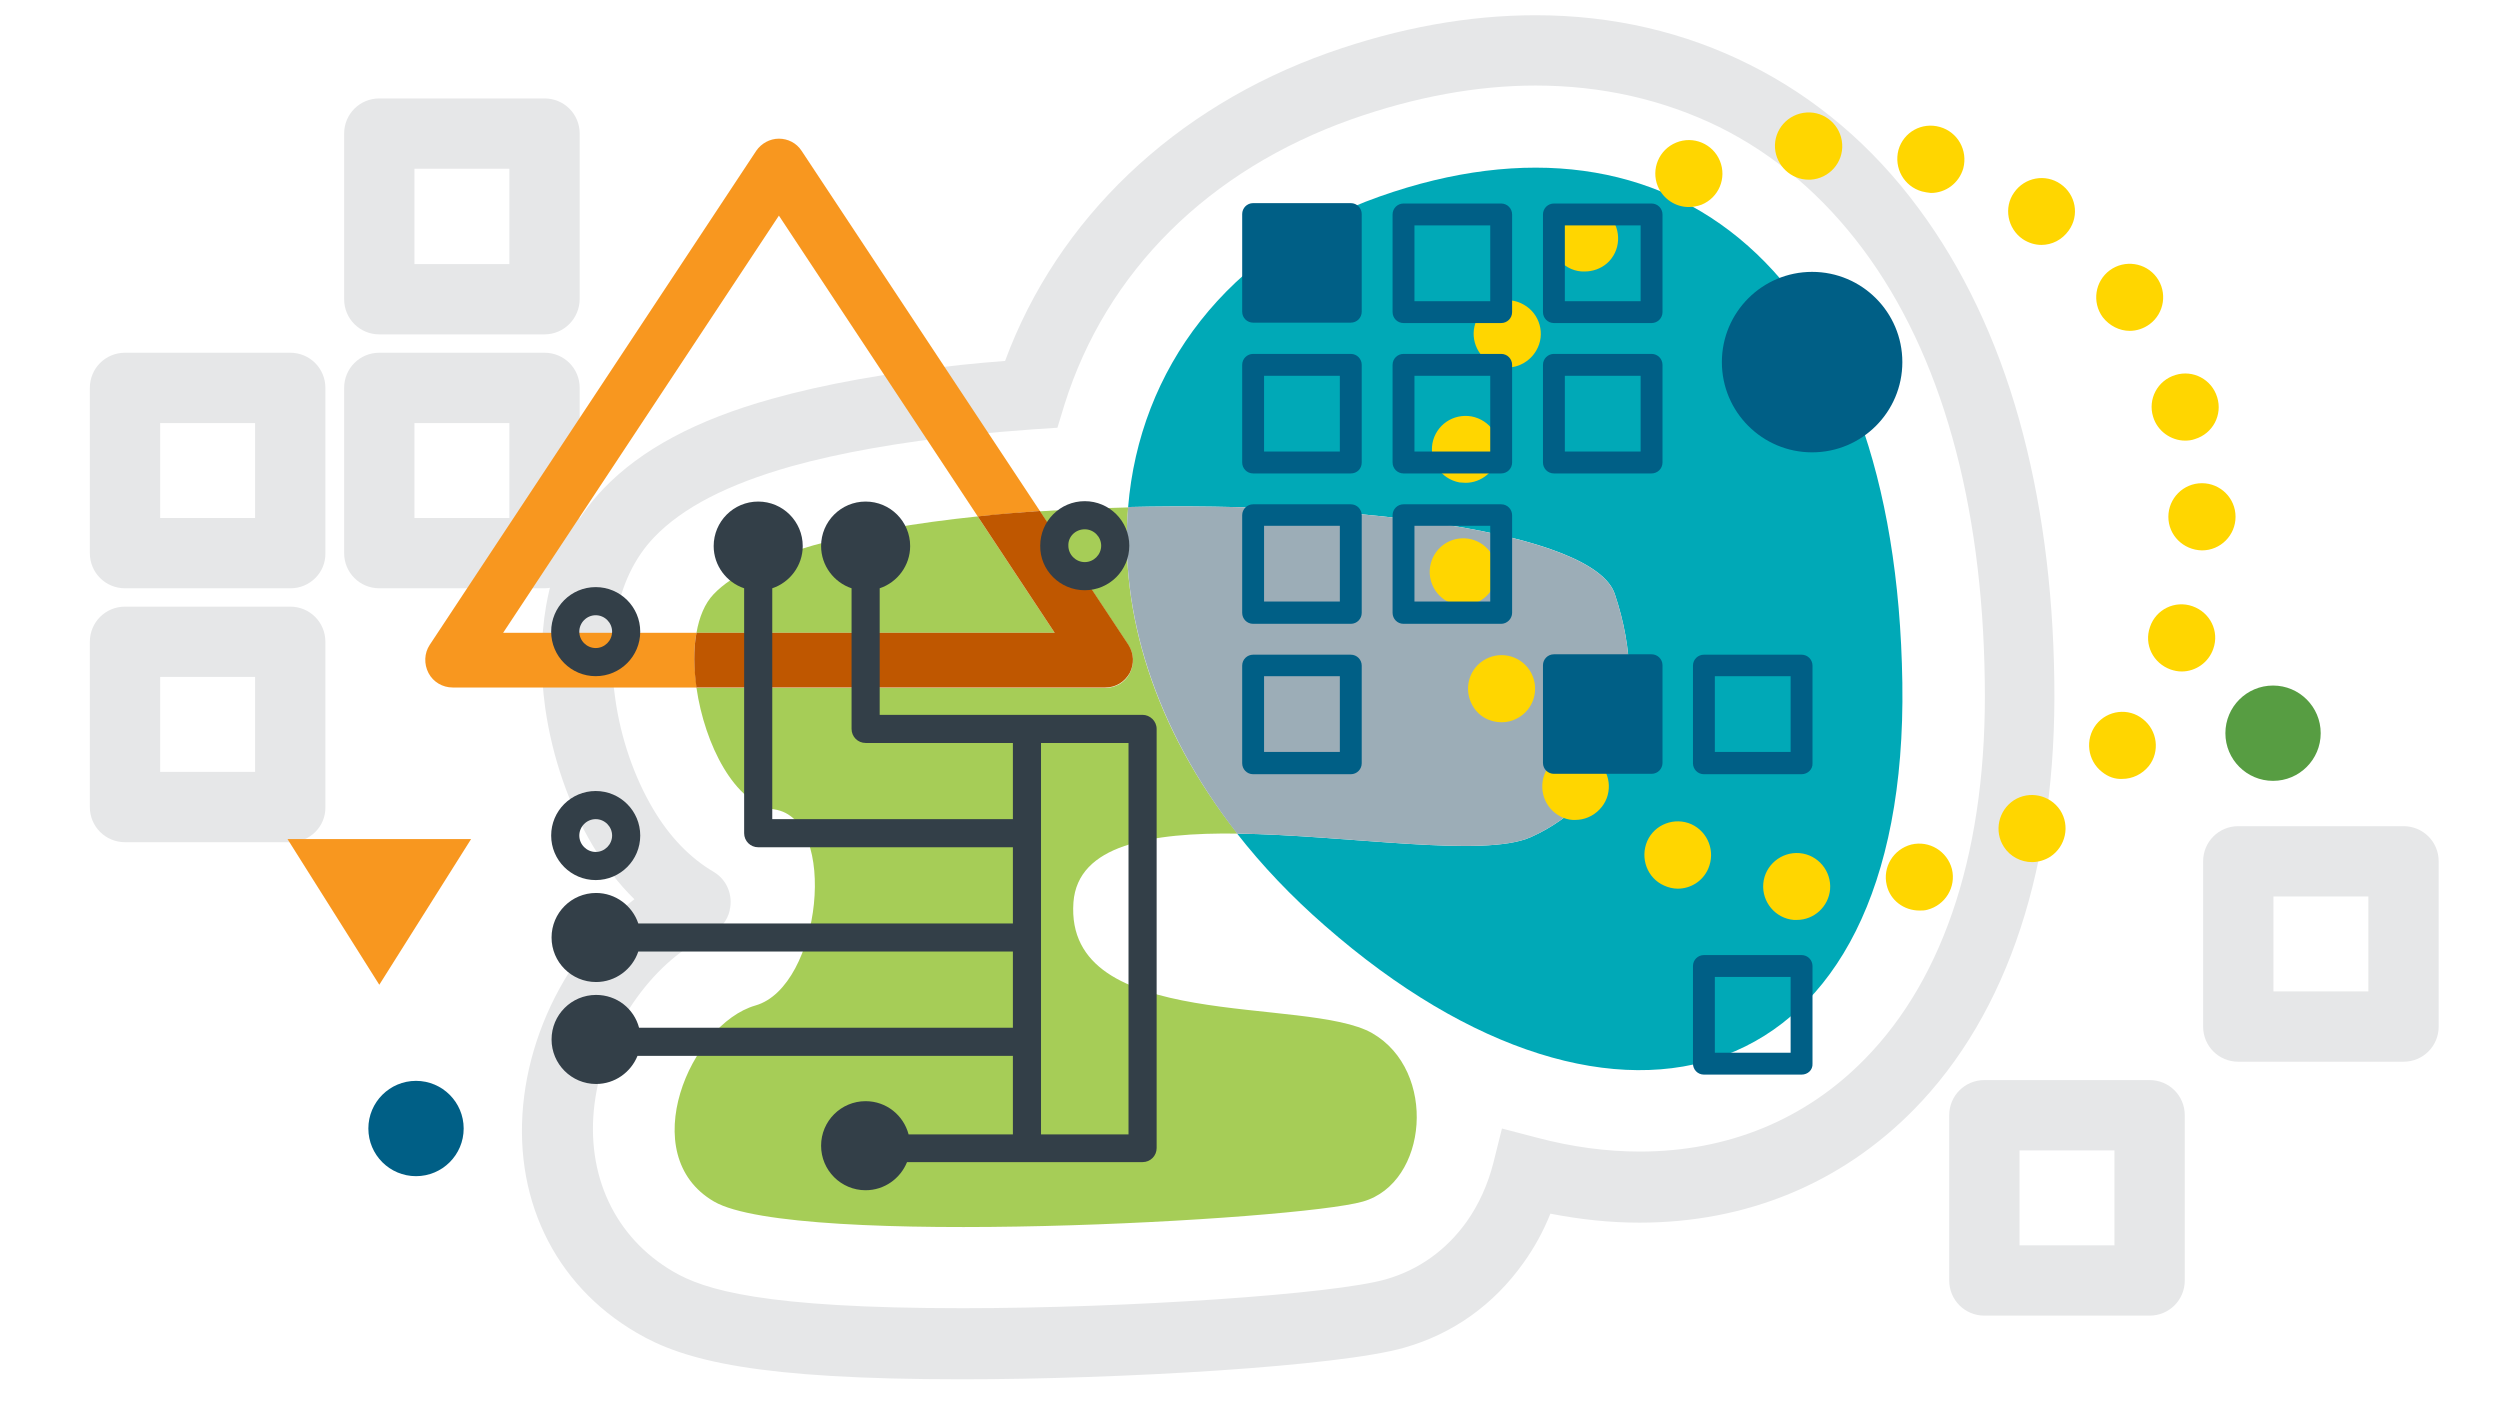 <?xml version="1.0" encoding="utf-8"?>
<!-- Generator: Adobe Illustrator 21.1.0, SVG Export Plug-In . SVG Version: 6.00 Build 0)  -->
<svg version="1.1" xmlns="http://www.w3.org/2000/svg" xmlns:xlink="http://www.w3.org/1999/xlink" x="0px" y="0px"
	 viewBox="0 0 640 360" style="enable-background:new 0 0 640 360;" xml:space="preserve">
<style type="text/css">
	.gd0{display:none;}
	.gd1{display:inline;}
	.gd2{fill:none;stroke:#E6E7E8;stroke-width:18;stroke-linejoin:round;stroke-miterlimit:10;}
	.gd3{fill:none;stroke:#E6E7E8;stroke-width:18;stroke-miterlimit:10;}
	.gd4{fill:#F8971F;}
	.gd5{fill:#A6CD57;}
	.gd6{fill:#00A9B7;}
	.gd7{fill:#9CADB7;}
	.gd8{fill:#BF5700;}
	.gd9{fill:none;stroke:#005F86;stroke-width:5.673;stroke-linecap:round;stroke-linejoin:round;stroke-miterlimit:10;}
	.gd10{fill:#005F86;stroke:#005F86;stroke-width:5.673;stroke-linecap:round;stroke-linejoin:round;stroke-miterlimit:10;}
	.gd11{fill:#005F86;}
	.gd12{fill:#579D42;}
	.gd13{fill:none;}
	.gd14{fill:none;stroke:#FFD600;stroke-width:17.156;stroke-linecap:round;stroke-miterlimit:10;stroke-dasharray:0,31.603;}
	.gd15{fill:none;stroke:#333F48;stroke-width:5.673;stroke-linecap:round;stroke-linejoin:round;stroke-miterlimit:10;}
	.gd16{fill:#333F48;stroke:#333F48;stroke-width:5.673;stroke-linecap:round;stroke-linejoin:round;stroke-miterlimit:10;}
	.gd17{fill:none;stroke:#333F48;stroke-width:7.2;stroke-linecap:round;stroke-linejoin:round;stroke-miterlimit:10;}
	.gd18{fill:#333F48;stroke:#333F48;stroke-width:7.2;stroke-linecap:round;stroke-linejoin:round;stroke-miterlimit:10;}
	.gd19{fill:#E6E7E8;}
	.gd20{fill:#FFD600;}
	.gd21{fill:#333F48;}
</style>
<g id="originals" class="gd0">
	<g class="gd1">
		<g>
			
				<rect x="32" y="164.3" transform="matrix(-1 -1.224647e-16 1.224647e-16 -1 106.395 370.926)" class="gd2" width="42.3" height="42.3"/>
			
				<rect x="32" y="99.3" transform="matrix(6.123234e-17 -1 1 6.123234e-17 -67.232 173.627)" class="gd2" width="42.3" height="42.3"/>
			
				<rect x="97.1" y="34.2" transform="matrix(6.123234e-17 -1 1 6.123234e-17 62.834 173.627)" class="gd2" width="42.3" height="42.3"/>
			
				<rect x="97.1" y="99.3" transform="matrix(6.123234e-17 -1 1 6.123234e-17 -2.199 238.66)" class="gd2" width="42.3" height="42.3"/>
		</g>
		<g>
			
				<rect x="508" y="285.5" transform="matrix(6.123234e-17 -1 1 6.123234e-17 222.481 835.819)" class="gd2" width="42.3" height="42.3"/>
			
				<rect x="573" y="220.5" transform="matrix(6.123234e-17 -1 1 6.123234e-17 352.548 835.819)" class="gd2" width="42.3" height="42.3"/>
		</g>
		<path class="gd3" d="M517,174.4c-0.3-23.6-3.3-45.3-8.7-64.6c-5.5-19.7-13.7-36.8-24.3-51.1c-11-14.8-24.5-26.3-40-34.1
			c-15.5-7.8-32.6-11.7-50.9-11.7h0c0,0,0,0,0,0c-16.1,0-32.9,3.1-50,9.1c-39.6,14-67.8,42.6-79.2,78.9c-5.7,0.4-11.4,0.9-16.8,1.4
			c-18.2,1.9-34.1,4.7-47.1,8.4c-17.8,5-30.6,11.7-39.1,20.6c-6.3,6.6-10.5,15.2-12.3,25.4c-1.3,7.3-1.4,15.2-0.2,23.5
			c1.6,11.3,5.5,22.6,10.9,31.7c5,8.4,11.3,14.9,18.5,19.2c0,0,0,0.1,0,0.1c-8.5,4-16.1,10.4-22.3,19c-6.7,9.3-11.2,20.5-12.6,31.5
			c-2.8,21.9,6.4,41.2,24.5,51.8c9.5,5.5,25.5,10.6,78.6,10.6c39.6,0,95.5-3.3,110.9-7.7c10.4-3,19.2-9.3,25.6-18.3
			c3.8-5.3,6.6-11.5,8.2-18c9.7,2.6,19.3,3.9,28.8,3.9c24.9,0,47-9.1,63.9-26.2C506.1,254.9,517.7,219.1,517,174.4z"/>
		<polygon class="gd4" points="97.1,252.1 120.6,214.8 73.6,214.8 		"/>
		<g>
			<path class="gd5" d="M178.3,162H270l-19.7-29.8c-31.6,3.3-58,9.8-67.6,19.9C180.4,154.5,179,158,178.3,162z"/>
			<path class="gd5" d="M288.8,129.9c-7.6,0.2-15.2,0.5-22.6,1l22.7,34.3c1.4,2.1,1.5,4.9,0.3,7.2c-1.2,2.3-3.6,3.7-6.2,3.7H178.3
				c2.1,14.5,9.8,29.7,19.9,31.1c16.7,2.4,12,45.4-4.8,50.2c-16.7,4.8-31.1,38.3-10.6,50.2s149.4,4.8,166.1,0
				c16.7-4.8,19.1-33.5,2.4-43.1c-16.7-9.6-78.9,0-76.5-33.5c1.1-14.7,19.7-17.9,42-17.6C295.5,186.4,286.5,156.7,288.8,129.9z"/>
			<path class="gd6" d="M487,174.8C485.4,69,427.9,23.9,353.2,50.3c-39.3,13.9-61.5,44.4-64.4,79.5c58.4-1.4,119.4,6.4,124.6,22.3
				c9.6,28.7,0,52.6-21.5,62.2c-12.1,5.4-46.7-0.5-75.2-0.9c6.4,8.2,13.9,16.1,22.5,23.6C413.9,302.4,488.6,280.6,487,174.8z"/>
			<path class="gd7" d="M391.9,214.3c21.5-9.6,31.1-33.5,21.5-62.2c-5.3-15.9-66.2-23.7-124.6-22.3c-2.3,26.9,6.8,56.5,27.9,83.6
				C345.2,213.8,379.8,219.7,391.9,214.3z"/>
			<path class="gd4" d="M178.3,162h-49.5l70.6-106.8l50.9,77c5.2-0.5,10.5-1,15.9-1.4l-61-92.2c-1.3-2-3.5-3.1-5.8-3.1
				s-4.5,1.2-5.8,3.1l-83.6,126.5c-1.4,2.1-1.5,4.9-0.3,7.2c1.2,2.3,3.6,3.7,6.2,3.7h62.5C177.6,171.1,177.5,166.2,178.3,162z"/>
			<path class="gd8" d="M289.2,172.3c1.2-2.3,1.1-5-0.3-7.2l-22.7-34.3c-5.4,0.4-10.7,0.8-15.9,1.4L270,162h-91.7
				c-0.8,4.2-0.7,9.1,0,14H283C285.6,176,287.9,174.6,289.2,172.3z"/>
		</g>
		<g>
			<circle class="gd9" cx="256.3" cy="166.1" r="5.3"/>
			<circle class="gd9" cx="171.1" cy="181.1" r="5.3"/>
			<circle class="gd9" cx="171.1" cy="216.6" r="5.3"/>
			<line class="gd9" x1="246.2" y1="288.9" x2="218.1" y2="288.9"/>
			<polyline class="gd9" points="246.2,270.7 199.4,270.7 172.6,297.4 			"/>
			<line class="gd9" x1="246.2" y1="252.5" x2="171.1" y2="252.5"/>
			<line class="gd9" x1="246.2" y1="234.3" x2="171.1" y2="234.3"/>
			<polyline class="gd9" points="246.2,216.2 199.4,216.2 199.4,166.1 			"/>
			<polyline class="gd9" points="246.2,198 218.1,198 218.1,166.1 			"/>
			<rect x="246.2" y="198" class="gd9" width="20.1" height="90.9"/>
			<circle class="gd10" cx="171.1" cy="252.1" r="5.3"/>
			<circle class="gd9" cx="171.1" cy="298.4" r="5.3"/>
			<circle class="gd10" cx="218.1" cy="166.1" r="5.3"/>
			<circle class="gd10" cx="199.4" cy="166.1" r="5.3"/>
			<circle class="gd10" cx="218.1" cy="288.5" r="5.3"/>
			<circle class="gd10" cx="171.1" cy="234.3" r="5.3"/>
		</g>
		<circle class="gd11" cx="463.9" cy="92.7" r="23.1"/>
		<circle class="gd11" cx="514.4" cy="131.1" r="12.2"/>
		<circle class="gd12" cx="548.4" cy="202.8" r="12.2"/>
		<rect y="0" class="gd13" width="640" height="360"/>
		<circle class="gd14" cx="421.2" cy="246.8" r="95"/>
		<g>
			<rect x="379" y="98.2" class="gd15" width="25" height="25"/>
			<rect x="340.5" y="98.2" class="gd15" width="25" height="25"/>
			
				<rect x="302" y="98.2" transform="matrix(-1.836970e-16 1 -1 -1.836970e-16 425.264 -203.853)" class="gd16" width="25" height="25"/>
			
				<rect x="417.5" y="290.6" transform="matrix(-1.836970e-16 1 -1 -1.836970e-16 733.105 -126.893)" class="gd15" width="25" height="25"/>
			
				<rect x="417.5" y="213.6" transform="matrix(-1.836970e-16 1 -1 -1.836970e-16 656.145 -203.853)" class="gd15" width="25" height="25"/>
			
				<rect x="379" y="213.6" transform="matrix(-1.836970e-16 1 -1 -1.836970e-16 617.665 -165.373)" class="gd16" width="25" height="25"/>
			
				<rect x="379" y="136.7" transform="matrix(-1.836970e-16 1 -1 -1.836970e-16 540.705 -242.333)" class="gd15" width="25" height="25"/>
			
				<rect x="340.5" y="175.1" transform="matrix(-1.836970e-16 1 -1 -1.836970e-16 540.705 -165.373)" class="gd15" width="25" height="25"/>
			
				<rect x="340.5" y="136.7" transform="matrix(-1.836970e-16 1 -1 -1.836970e-16 502.224 -203.853)" class="gd15" width="25" height="25"/>
			
				<rect x="302" y="213.6" transform="matrix(-1.836970e-16 1 -1 -1.836970e-16 540.705 -88.412)" class="gd15" width="25" height="25"/>
			
				<rect x="302" y="175.1" transform="matrix(-1.836970e-16 1 -1 -1.836970e-16 502.224 -126.893)" class="gd15" width="25" height="25"/>
			
				<rect x="302" y="136.7" transform="matrix(-1.836970e-16 1 -1 -1.836970e-16 463.744 -165.373)" class="gd15" width="25" height="25"/>
		</g>
	</g>
</g>
<g id="unexpanded" class="gd0">
	<g class="gd1">
		<g>
			
				<rect x="32" y="164.3" transform="matrix(-1 -1.224647e-16 1.224647e-16 -1 106.395 370.926)" class="gd2" width="42.3" height="42.3"/>
			
				<rect x="32" y="99.3" transform="matrix(6.123234e-17 -1 1 6.123234e-17 -67.232 173.627)" class="gd2" width="42.3" height="42.3"/>
			
				<rect x="97.1" y="34.2" transform="matrix(6.123234e-17 -1 1 6.123234e-17 62.834 173.627)" class="gd2" width="42.3" height="42.3"/>
			
				<rect x="97.1" y="99.3" transform="matrix(6.123234e-17 -1 1 6.123234e-17 -2.199 238.66)" class="gd2" width="42.3" height="42.3"/>
		</g>
		<g>
			
				<rect x="508" y="285.5" transform="matrix(6.123234e-17 -1 1 6.123234e-17 222.481 835.819)" class="gd2" width="42.3" height="42.3"/>
			
				<rect x="573" y="220.5" transform="matrix(6.123234e-17 -1 1 6.123234e-17 352.548 835.819)" class="gd2" width="42.3" height="42.3"/>
		</g>
		<path class="gd3" d="M517,174.4c-0.3-23.6-3.3-45.3-8.7-64.6c-5.5-19.7-13.7-36.8-24.3-51.1c-11-14.8-24.5-26.3-40-34.1
			c-15.5-7.8-32.6-11.7-50.9-11.7h0c0,0,0,0,0,0c-16.1,0-32.9,3.1-50,9.1c-39.6,14-67.8,42.6-79.2,78.9c-5.7,0.4-11.4,0.9-16.8,1.4
			c-18.2,1.9-34.1,4.7-47.1,8.4c-17.8,5-30.6,11.7-39.1,20.6c-6.3,6.6-10.5,15.2-12.3,25.4c-1.3,7.3-1.4,15.2-0.2,23.5
			c1.6,11.3,5.5,22.6,10.9,31.7c5,8.4,11.3,14.9,18.5,19.2c0,0,0,0.1,0,0.1c-8.5,4-16.1,10.4-22.3,19c-6.7,9.3-11.2,20.5-12.6,31.5
			c-2.8,21.9,6.4,41.2,24.5,51.8c9.5,5.5,25.5,10.6,78.6,10.6c39.6,0,95.5-3.3,110.9-7.7c10.4-3,19.2-9.3,25.6-18.3
			c3.8-5.3,6.6-11.5,8.2-18c9.7,2.6,19.3,3.9,28.8,3.9c24.9,0,47-9.1,63.9-26.2C506.1,254.9,517.7,219.1,517,174.4z"/>
		<polygon class="gd4" points="97.1,252.1 120.6,214.8 73.6,214.8 		"/>
		<g>
			<path class="gd5" d="M178.3,162H270l-19.7-29.8c-31.6,3.3-58,9.8-67.6,19.9C180.4,154.5,179,158,178.3,162z"/>
			<path class="gd5" d="M288.8,129.9c-7.6,0.2-15.2,0.5-22.6,1l22.7,34.3c1.4,2.1,1.5,4.9,0.3,7.2c-1.2,2.3-3.6,3.7-6.2,3.7H178.3
				c2.1,14.5,9.8,29.7,19.9,31.1c16.7,2.4,12,45.4-4.8,50.2c-16.7,4.8-31.1,38.3-10.6,50.2s149.4,4.8,166.1,0
				c16.7-4.8,19.1-33.5,2.4-43.1c-16.7-9.6-78.9,0-76.5-33.5c1.1-14.7,19.7-17.9,42-17.6C295.5,186.4,286.5,156.7,288.8,129.9z"/>
			<path class="gd6" d="M487,174.8C485.4,69,427.9,23.9,353.2,50.3c-39.3,13.9-61.5,44.4-64.4,79.5c58.4-1.4,119.4,6.4,124.6,22.3
				c9.6,28.7,0,52.6-21.5,62.2c-12.1,5.4-46.7-0.5-75.2-0.9c6.4,8.2,13.9,16.1,22.5,23.6C413.9,302.4,488.6,280.6,487,174.8z"/>
			<path class="gd7" d="M391.9,214.3c21.5-9.6,31.1-33.5,21.5-62.2c-5.3-15.9-66.2-23.7-124.6-22.3c-2.3,26.9,6.8,56.5,27.9,83.6
				C345.2,213.8,379.8,219.7,391.9,214.3z"/>
			<path class="gd4" d="M178.3,162h-49.5l70.6-106.8l50.9,77c5.2-0.5,10.5-1,15.9-1.4l-61-92.2c-1.3-2-3.5-3.1-5.8-3.1
				s-4.5,1.2-5.8,3.1l-83.6,126.5c-1.4,2.1-1.5,4.9-0.3,7.2c1.2,2.3,3.6,3.7,6.2,3.7h62.5C177.6,171.1,177.5,166.2,178.3,162z"/>
			<path class="gd8" d="M289.2,172.3c1.2-2.3,1.1-5-0.3-7.2l-22.7-34.3c-5.4,0.4-10.7,0.8-15.9,1.4L270,162h-91.7
				c-0.8,4.2-0.7,9.1,0,14H283C285.6,176,287.9,174.6,289.2,172.3z"/>
		</g>
		<circle class="gd11" cx="463.9" cy="92.7" r="23.1"/>
		<circle class="gd11" cx="106.5" cy="288.9" r="12.2"/>
		<circle class="gd12" cx="581.9" cy="187.7" r="12.2"/>
		<rect y="0" class="gd13" width="640" height="360"/>
		<circle class="gd14" cx="468.6" cy="132.3" r="95"/>
		<g>
			<rect x="397.7" y="54.9" class="gd9" width="25" height="25"/>
			<rect x="359.2" y="54.9" class="gd9" width="25" height="25"/>
			
				<rect x="320.8" y="54.9" transform="matrix(-1.836970e-16 1 -1 -1.836970e-16 400.663 -265.891)" class="gd10" width="25" height="25"/>
			
				<rect x="436.2" y="247.3" transform="matrix(-1.836970e-16 1 -1 -1.836970e-16 708.505 -188.931)" class="gd9" width="25" height="25"/>
			
				<rect x="436.2" y="170.3" transform="matrix(-1.836970e-16 1 -1 -1.836970e-16 631.544 -265.891)" class="gd9" width="25" height="25"/>
			
				<rect x="397.7" y="170.3" transform="matrix(-1.836970e-16 1 -1 -1.836970e-16 593.064 -227.411)" class="gd10" width="25" height="25"/>
			
				<rect x="397.7" y="93.3" transform="matrix(-1.836970e-16 1 -1 -1.836970e-16 516.104 -304.371)" class="gd9" width="25" height="25"/>
			
				<rect x="359.2" y="131.8" transform="matrix(-1.836970e-16 1 -1 -1.836970e-16 516.104 -227.411)" class="gd9" width="25" height="25"/>
			
				<rect x="359.2" y="93.3" transform="matrix(-1.836970e-16 1 -1 -1.836970e-16 477.623 -265.891)" class="gd9" width="25" height="25"/>
			
				<rect x="320.8" y="170.3" transform="matrix(-1.836970e-16 1 -1 -1.836970e-16 516.104 -150.451)" class="gd9" width="25" height="25"/>
			
				<rect x="320.8" y="131.8" transform="matrix(-1.836970e-16 1 -1 -1.836970e-16 477.623 -188.931)" class="gd9" width="25" height="25"/>
			
				<rect x="320.8" y="93.3" transform="matrix(-1.836970e-16 1 -1 -1.836970e-16 439.143 -227.411)" class="gd9" width="25" height="25"/>
		</g>
	</g>
	<g class="gd1">
		<g>
			<circle class="gd17" cx="277.7" cy="139.7" r="7.8"/>
			<circle class="gd17" cx="152.5" cy="161.7" r="7.8"/>
			<circle class="gd17" cx="152.5" cy="213.9" r="7.8"/>
			<line class="gd17" x1="262.9" y1="294" x2="221.6" y2="294"/>
			<line class="gd17" x1="262.9" y1="266.7" x2="152.5" y2="266.7"/>
			<line class="gd17" x1="262.9" y1="240" x2="152.5" y2="240"/>
			<polyline class="gd17" points="262.9,213.3 194,213.3 194,139.7 			"/>
			<polyline class="gd17" points="262.9,186.6 221.6,186.6 221.6,139.7 			"/>
			<rect x="262.9" y="186.6" class="gd17" width="29.6" height="107.5"/>
			<circle class="gd18" cx="152.5" cy="266.1" r="7.8"/>
			<circle class="gd18" cx="221.6" cy="139.7" r="7.8"/>
			<circle class="gd18" cx="194" cy="139.7" r="7.8"/>
			<circle class="gd18" cx="221.6" cy="293.4" r="7.8"/>
			<circle class="gd18" cx="152.5" cy="240" r="7.8"/>
		</g>
	</g>
</g>
<g id="expanded" class="gd0">
	<g class="gd1">
		<g>
			<g>
				<path class="gd19" d="M74.4,215.6H32c-5,0-9-4-9-9v-42.3c0-5,4-9,9-9h42.3c5,0,9,4,9,9v42.3C83.4,211.6,79.3,215.6,74.4,215.6z
					 M41,197.6h24.3v-24.3H41V197.6z"/>
			</g>
			<g>
				<path class="gd19" d="M74.4,150.6H32c-5,0-9-4-9-9V99.3c0-5,4-9,9-9h42.3c5,0,9,4,9,9v42.3C83.4,146.6,79.3,150.6,74.4,150.6z
					 M41,132.6h24.3v-24.3H41V132.6z"/>
			</g>
			<g>
				<path class="gd19" d="M139.4,85.6H97.1c-5,0-9-4-9-9V34.2c0-5,4-9,9-9h42.3c5,0,9,4,9,9v42.3C148.4,81.5,144.4,85.6,139.4,85.6z
					 M106.1,67.6h24.3V43.2h-24.3V67.6z"/>
			</g>
			<g>
				<path class="gd19" d="M139.4,150.6H97.1c-5,0-9-4-9-9V99.3c0-5,4-9,9-9h42.3c5,0,9,4,9,9v42.3
					C148.4,146.6,144.4,150.6,139.4,150.6z M106.1,132.6h24.3v-24.3h-24.3V132.6z"/>
			</g>
		</g>
		<g>
			<g>
				<path class="gd19" d="M550.3,336.8H508c-5,0-9-4-9-9v-42.3c0-5,4-9,9-9h42.3c5,0,9,4,9,9v42.3
					C559.3,332.8,555.3,336.8,550.3,336.8z M517,318.8h24.3v-24.3H517V318.8z"/>
			</g>
			<g>
				<path class="gd19" d="M615.3,271.8H573c-5,0-9-4-9-9v-42.3c0-5,4-9,9-9h42.3c5,0,9,4,9,9v42.3
					C624.3,267.8,620.3,271.8,615.3,271.8z M582,253.8h24.3v-24.3H582V253.8z"/>
			</g>
		</g>
		<g>
			<path class="gd19" d="M246.2,353.1c-52.2,0-71-4.7-83.2-11.9c-21.3-12.4-32.1-35.1-28.8-60.7c1.6-12.5,6.6-25.1,14.2-35.6
				c4.2-5.8,8.8-10.7,14-14.7c-4-3.9-7.5-8.5-10.7-13.8c-6-10.1-10.3-22.5-12.1-35c-1.3-9.2-1.2-18.1,0.2-26.3
				c2.1-12,7.1-22.1,14.7-30c9.6-10,23.7-17.6,43.1-23c13.5-3.8,29.8-6.7,48.6-8.7c3.6-0.4,7.4-0.7,11.1-1
				c13.4-36.3,43.3-64.9,82.8-78.9c18.1-6.4,35.9-9.6,53-9.6c19.7,0,38.2,4.3,54.9,12.7c16.8,8.4,31.4,20.8,43.2,36.8
				c11.2,15.1,19.9,33.3,25.7,54c5.6,20,8.7,42.5,9,66.9l0,0c0.7,47.2-11.8,85.2-36,109.8C471.3,303,447,313,419.7,313
				c-7.5,0-15.1-0.8-22.8-2.3c-1.8,4.5-4.1,8.7-6.9,12.6c-7.6,10.7-18.1,18.2-30.5,21.7C342.9,349.8,286.5,353.1,246.2,353.1z
				 M393.1,21.9c-15,0-30.8,2.9-47,8.6c-36.7,13-62.9,39-73.6,73.1l-1.8,5.9l-6.1,0.4c-5.6,0.4-11.2,0.9-16.5,1.4
				c-17.7,1.9-33.1,4.6-45.6,8.1c-16.2,4.6-27.7,10.5-35,18.1c-5.1,5.3-8.4,12.3-9.9,20.7c-1.1,6.3-1.2,13.3-0.1,20.6
				c1.4,10.2,4.9,20.2,9.7,28.3c4.2,7.1,9.4,12.5,15.5,16.1l0,0c3.4,2,5,6,4.1,9.8l0,0.1c-0.6,2.6-2.4,4.8-4.8,6l-0.1,0.1
				c-7.1,3.3-13.5,8.8-18.8,16.1c-5.9,8.1-9.7,17.8-10.9,27.3c-2.3,18.2,5.2,34.2,20.1,42.9c8,4.7,23,9.4,74.1,9.4
				c42.5,0,95.2-3.6,108.4-7.4c8.4-2.4,15.5-7.5,20.7-14.8c3.1-4.4,5.4-9.5,6.8-15l2.2-8.8l8.8,2.3c9,2.4,17.9,3.6,26.5,3.6
				c22.4,0,42.3-8.1,57.5-23.6c20.8-21.1,31.5-54.6,30.8-96.9l0,0c-0.3-22.8-3.1-43.8-8.3-62.3c-5.2-18.6-12.9-34.8-22.8-48.1
				c-10.2-13.7-22.6-24.3-36.9-31.4C425.8,25.5,410,21.9,393.1,21.9z"/>
		</g>
		<polygon class="gd4" points="97.1,252.1 120.6,214.8 73.6,214.8 		"/>
		<g>
			<path class="gd5" d="M178.3,162H270l-19.7-29.8c-31.6,3.3-58,9.8-67.6,19.9C180.4,154.5,179,158,178.3,162z"/>
			<path class="gd5" d="M288.8,129.9c-7.6,0.2-15.2,0.5-22.6,1l22.7,34.3c1.4,2.1,1.5,4.9,0.3,7.2c-1.2,2.3-3.6,3.7-6.2,3.7H178.3
				c2.1,14.5,9.8,29.7,19.9,31.1c16.7,2.4,12,45.4-4.8,50.2c-16.7,4.8-31.1,38.3-10.6,50.2s149.4,4.8,166.1,0
				c16.7-4.8,19.1-33.5,2.4-43.1c-16.7-9.6-78.9,0-76.5-33.5c1.1-14.7,19.7-17.9,42-17.6C295.5,186.4,286.5,156.7,288.8,129.9z"/>
			<path class="gd6" d="M487,174.8C485.4,69,427.9,23.9,353.2,50.3c-39.3,13.9-61.5,44.4-64.4,79.5c58.4-1.4,119.4,6.4,124.6,22.3
				c9.6,28.7,0,52.6-21.5,62.2c-12.1,5.4-46.7-0.5-75.2-0.9c6.4,8.2,13.9,16.1,22.5,23.6C413.9,302.4,488.6,280.6,487,174.8z"/>
			<path class="gd7" d="M391.9,214.3c21.5-9.6,31.1-33.5,21.5-62.2c-5.3-15.9-66.2-23.7-124.6-22.3c-2.3,26.9,6.8,56.5,27.9,83.6
				C345.2,213.8,379.8,219.7,391.9,214.3z"/>
			<path class="gd4" d="M178.3,162h-49.5l70.6-106.8l50.9,77c5.2-0.5,10.5-1,15.9-1.4l-61-92.2c-1.3-2-3.5-3.1-5.8-3.1
				s-4.5,1.2-5.8,3.1l-83.6,126.5c-1.4,2.1-1.5,4.9-0.3,7.2c1.2,2.3,3.6,3.7,6.2,3.7h62.5C177.6,171.1,177.5,166.2,178.3,162z"/>
			<path class="gd8" d="M289.2,172.3c1.2-2.3,1.1-5-0.3-7.2l-22.7-34.3c-5.4,0.4-10.7,0.8-15.9,1.4L270,162h-91.7
				c-0.8,4.2-0.7,9.1,0,14H283C285.6,176,287.9,174.6,289.2,172.3z"/>
		</g>
		<circle class="gd11" cx="463.9" cy="92.7" r="23.1"/>
		<circle class="gd11" cx="106.5" cy="288.9" r="12.2"/>
		<circle class="gd12" cx="581.9" cy="187.7" r="12.2"/>
		<rect y="0" class="gd13" width="640" height="360"/>
		<g>
			<path class="gd20" d="M459.2,235.5L459.2,235.5L459.2,235.5c-4.7-0.4-8.2-4.6-7.8-9.3l0,0c0.4-4.7,4.6-8.2,9.3-7.8l0,0
				c4.7,0.4,8.2,4.6,7.8,9.3l0,0c-0.4,4.4-4.1,7.8-8.5,7.8l0,0C459.7,235.5,459.4,235.5,459.2,235.5z M483,226.6
				c-1.1-4.6,1.7-9.2,6.3-10.4l0,0c4.6-1.1,9.2,1.7,10.4,6.3l0,0c1.1,4.6-1.7,9.2-6.3,10.4l0,0c0,0,0,0,0,0l0,0
				c-0.7,0.2-1.4,0.2-2,0.2l0,0C487.4,233.1,483.9,230.5,483,226.6z M426,226.7c-4.3-1.9-6.2-7-4.3-11.4l0,0c1.9-4.3,7-6.2,11.3-4.3
				h0c4.3,2,6.2,7,4.3,11.4l0,0c-1.4,3.2-4.5,5.1-7.8,5.1l0,0C428.3,227.5,427.1,227.2,426,226.7z M513,216.8
				c-2.6-4-1.4-9.3,2.5-11.9l0,0c4-2.6,9.3-1.4,11.9,2.5l0,0c2.6,4,1.4,9.3-2.5,11.9l0,0c-1.4,0.9-3.1,1.4-4.7,1.4l0,0
				C517.4,220.7,514.6,219.3,513,216.8z M397.5,207.6c-3.4-3.2-3.6-8.7-0.4-12.1l0,0c3.2-3.5,8.7-3.6,12.1-0.4l0,0
				c3.4,3.2,3.6,8.7,0.3,12.1l0,0c-1.7,1.8-4,2.7-6.2,2.7l0,0C401.3,210,399.2,209.2,397.5,207.6z M538.1,197.6
				c-3.7-2.9-4.4-8.3-1.5-12.1l0,0c2.9-3.7,8.3-4.4,12-1.4l0,0c3.7,2.9,4.4,8.3,1.5,12l0,0c-1.7,2.1-4.2,3.3-6.8,3.3l0,0
				C541.5,199.5,539.7,198.9,538.1,197.6z M376.8,180.3c-2.2-4.2-0.6-9.4,3.6-11.6l0,0c4.2-2.2,9.4-0.6,11.6,3.6l0,0
				c2.2,4.2,0.6,9.4-3.6,11.6l0,0c-1.3,0.7-2.6,1-4,1l0,0C381.3,184.9,378.3,183.3,376.8,180.3z M555.7,171.4
				c-4.5-1.6-6.9-6.4-5.3-10.9l0,0c1.5-4.5,6.4-6.9,10.9-5.3l0,0c4.5,1.6,6.9,6.4,5.3,10.9l0,0c-1.2,3.5-4.5,5.8-8.1,5.8l0,0
				C557.5,171.9,556.6,171.7,555.7,171.4z M366.1,147.7L366.1,147.7L366.1,147.7c-0.7-4.7,2.5-9.1,7.2-9.8l0,0
				c4.7-0.7,9,2.5,9.8,7.2l0,0c0.7,4.7-2.5,9-7.2,9.8l0,0c-0.4,0.1-0.9,0.1-1.3,0.1l0,0C370.4,155,366.8,152,366.1,147.7z
				 M555.1,132.3L555.1,132.3c0-4.7,3.8-8.6,8.6-8.6l0,0c4.7,0,8.6,3.8,8.6,8.6l0,0l0,0l0,0c0,4.7-3.8,8.6-8.6,8.6l0,0
				C558.9,140.8,555.1,137,555.1,132.3z M373.6,123.5c-4.7-0.9-7.7-5.3-6.9-10l0,0l0,0l0,0c0.9-4.7,5.3-7.7,10-6.9l0,0
				c4.7,0.9,7.8,5.3,6.9,10v0c-0.8,4.1-4.4,7-8.4,7l0,0C374.6,123.6,374.1,123.5,373.6,123.5z M551.2,106.7L551.2,106.7
				c-1.4-4.5,1.1-9.3,5.7-10.7l0,0c4.5-1.4,9.3,1.1,10.7,5.7l0,0c1.4,4.5-1.1,9.3-5.7,10.7l0,0c-0.8,0.3-1.7,0.4-2.5,0.4l0,0
				C555.8,112.8,552.3,110.4,551.2,106.7z M381.6,92.9c-4.1-2.3-5.6-7.6-3.2-11.7l0,0c2.3-4.1,7.6-5.6,11.7-3.2l0,0
				c4.1,2.3,5.6,7.6,3.2,11.7l0,0c-1.6,2.8-4.5,4.4-7.5,4.4l0,0C384.4,94,383,93.7,381.6,92.9z M538.3,81.2L538.3,81.2
				c-2.8-3.8-2-9.2,1.8-12l0,0c3.8-2.8,9.2-2,12,1.8l0,0c2.8,3.8,2,9.2-1.8,12l0,0c-1.5,1.1-3.3,1.7-5.1,1.7l0,0
				C542.6,84.7,540,83.4,538.3,81.2z M399.2,66.7c-3.1-3.6-2.8-9,0.8-12.1l0,0c3.5-3.1,9-2.8,12.1,0.7l0,0c3.1,3.6,2.8,9-0.7,12.1
				l0,0c-1.6,1.4-3.7,2.1-5.7,2.1l0,0C403.3,69.6,401,68.6,399.2,66.7z M517.8,61.2c-3.9-2.7-4.9-8.1-2.2-11.9l0,0
				c2.7-3.9,8-4.9,11.9-2.2l0,0c3.9,2.7,4.9,8,2.1,11.9l0,0c-1.7,2.4-4.3,3.7-7,3.7l0,0C521,62.7,519.3,62.2,517.8,61.2z
				 M424.4,47.7c-1.8-4.4,0.3-9.4,4.7-11.2l0,0c4.4-1.8,9.4,0.3,11.2,4.7l0,0c1.8,4.4-0.3,9.4-4.7,11.2l0,0
				c-1.1,0.4-2.2,0.6-3.3,0.6l0,0C429,53,425.8,51,424.4,47.7z M492,49c-4.6-1.3-7.2-6-6-10.6l0,0c1.3-4.6,6-7.2,10.6-5.9l0,0
				c4.6,1.3,7.2,6,6,10.6l0,0c-1.1,3.8-4.5,6.3-8.3,6.3l0,0C493.5,49.3,492.7,49.2,492,49z M454.4,37.9c-0.3-4.7,3.3-8.8,8.1-9.1
				l0,0c4.7-0.3,8.8,3.3,9.1,8.1l0,0c0.3,4.7-3.3,8.8-8.1,9.1l0,0c-0.2,0-0.3,0-0.5,0l0,0C458.5,46,454.7,42.4,454.4,37.9z"/>
		</g>
		<g>
			<g>
				<path class="gd11" d="M422.8,82.7h-25c-1.6,0-2.8-1.3-2.8-2.8v-25c0-1.6,1.3-2.8,2.8-2.8h25c1.6,0,2.8,1.3,2.8,2.8v25
					C425.6,81.5,424.3,82.7,422.8,82.7z M400.6,77.1h19.4V57.7h-19.4V77.1z"/>
			</g>
			<g>
				<path class="gd11" d="M384.3,82.7h-25c-1.6,0-2.8-1.3-2.8-2.8v-25c0-1.6,1.3-2.8,2.8-2.8h25c1.6,0,2.8,1.3,2.8,2.8v25
					C387.1,81.5,385.8,82.7,384.3,82.7z M362.1,77.1h19.4V57.7h-19.4V77.1z"/>
			</g>
			<g>
				<path class="gd11" d="M461.2,275.1h-25c-1.6,0-2.8-1.3-2.8-2.8v-25c0-1.6,1.3-2.8,2.8-2.8h25c1.6,0,2.8,1.3,2.8,2.8v25
					C464.1,273.9,462.8,275.1,461.2,275.1z M439,269.5h19.4v-19.4H439V269.5z"/>
			</g>
			<g>
				<path class="gd11" d="M461.2,198.2h-25c-1.6,0-2.8-1.3-2.8-2.8v-25c0-1.6,1.3-2.8,2.8-2.8h25c1.6,0,2.8,1.3,2.8,2.8v25
					C464.1,196.9,462.8,198.2,461.2,198.2z M439,192.5h19.4v-19.4H439V192.5z"/>
			</g>
			<g>
				<path class="gd11" d="M345.8,52h-25c-1.6,0-2.8,1.3-2.8,2.8v25c0,1.6,1.3,2.8,2.8,2.8h25c1.6,0,2.8-1.3,2.8-2.8v-25
					C348.6,53.3,347.4,52,345.8,52z"/>
				<path class="gd11" d="M422.8,167.5h-25c-1.6,0-2.8,1.3-2.8,2.8v25c0,1.6,1.3,2.8,2.8,2.8h25c1.6,0,2.8-1.3,2.8-2.8v-25
					C425.6,168.7,424.3,167.5,422.8,167.5z"/>
			</g>
			<g>
				<path class="gd11" d="M422.8,121.2h-25c-1.6,0-2.8-1.3-2.8-2.8v-25c0-1.6,1.3-2.8,2.8-2.8h25c1.6,0,2.8,1.3,2.8,2.8v25
					C425.6,120,424.3,121.2,422.8,121.2z M400.6,115.6h19.4V96.2h-19.4V115.6z"/>
			</g>
			<g>
				<path class="gd11" d="M384.3,159.7h-25c-1.6,0-2.8-1.3-2.8-2.8v-25c0-1.6,1.3-2.8,2.8-2.8h25c1.6,0,2.8,1.3,2.8,2.8v25
					C387.1,158.4,385.8,159.7,384.3,159.7z M362.1,154h19.4v-19.4h-19.4V154z"/>
			</g>
			<g>
				<path class="gd11" d="M384.3,121.2h-25c-1.6,0-2.8-1.3-2.8-2.8v-25c0-1.6,1.3-2.8,2.8-2.8h25c1.6,0,2.8,1.3,2.8,2.8v25
					C387.1,120,385.8,121.2,384.3,121.2z M362.1,115.6h19.4V96.2h-19.4V115.6z"/>
			</g>
			<g>
				<path class="gd11" d="M345.8,198.2h-25c-1.6,0-2.8-1.3-2.8-2.8v-25c0-1.6,1.3-2.8,2.8-2.8h25c1.6,0,2.8,1.3,2.8,2.8v25
					C348.6,196.9,347.4,198.2,345.8,198.2z M323.6,192.5H343v-19.4h-19.4V192.5z"/>
			</g>
			<g>
				<path class="gd11" d="M345.8,159.7h-25c-1.6,0-2.8-1.3-2.8-2.8v-25c0-1.6,1.3-2.8,2.8-2.8h25c1.6,0,2.8,1.3,2.8,2.8v25
					C348.6,158.4,347.4,159.7,345.8,159.7z M323.6,154H343v-19.4h-19.4V154z"/>
			</g>
			<g>
				<path class="gd11" d="M345.8,121.2h-25c-1.6,0-2.8-1.3-2.8-2.8v-25c0-1.6,1.3-2.8,2.8-2.8h25c1.6,0,2.8,1.3,2.8,2.8v25
					C348.6,120,347.4,121.2,345.8,121.2z M323.6,115.6H343V96.2h-19.4V115.6z"/>
			</g>
		</g>
	</g>
	<g class="gd1">
		<path class="gd21" d="M277.7,151.1c6.3,0,11.4-5.1,11.4-11.4c0-6.3-5.1-11.4-11.4-11.4s-11.4,5.1-11.4,11.4
			C266.2,146,271.4,151.1,277.7,151.1z M277.7,135.5c2.3,0,4.2,1.9,4.2,4.2c0,2.3-1.9,4.2-4.2,4.2s-4.2-1.9-4.2-4.2
			C273.4,137.4,275.3,135.5,277.7,135.5z"/>
		<path class="gd21" d="M152.5,173.1c6.3,0,11.4-5.1,11.4-11.4c0-6.3-5.1-11.4-11.4-11.4c-6.3,0-11.4,5.1-11.4,11.4
			C141.1,168,146.2,173.1,152.5,173.1z M152.5,157.5c2.3,0,4.2,1.9,4.2,4.2c0,2.3-1.9,4.2-4.2,4.2c-2.3,0-4.2-1.9-4.2-4.2
			C148.3,159.4,150.2,157.5,152.5,157.5z"/>
		<path class="gd21" d="M152.5,225.3c6.3,0,11.4-5.1,11.4-11.4c0-6.3-5.1-11.4-11.4-11.4c-6.3,0-11.4,5.1-11.4,11.4
			C141.1,220.2,146.2,225.3,152.5,225.3z M152.5,209.7c2.3,0,4.2,1.9,4.2,4.2c0,2.3-1.9,4.2-4.2,4.2c-2.3,0-4.2-1.9-4.2-4.2
			C148.3,211.6,150.2,209.7,152.5,209.7z"/>
		<path class="gd21" d="M292.5,183h-29.6h-37.7v-32.4c4.5-1.5,7.8-5.8,7.8-10.8c0-6.3-5.1-11.4-11.4-11.4c-6.3,0-11.4,5.1-11.4,11.4
			c0,5,3.3,9.3,7.8,10.8v36c0,2,1.6,3.6,3.6,3.6h37.7v19.5h-61.6v-59.1c4.5-1.5,7.8-5.8,7.8-10.8c0-6.3-5.1-11.4-11.4-11.4
			c-6.3,0-11.4,5.1-11.4,11.4c0,5,3.3,9.3,7.8,10.8v62.7c0,2,1.6,3.6,3.6,3.6h65.2v19.5h-95.9c-1.5-4.5-5.8-7.8-10.8-7.8
			c-6.3,0-11.4,5.1-11.4,11.4s5.1,11.4,11.4,11.4c5,0,9.3-3.3,10.8-7.8h95.9v19.5h-95.7c-1.3-4.9-5.7-8.4-11-8.4
			c-6.3,0-11.4,5.1-11.4,11.4c0,6.3,5.1,11.4,11.4,11.4c4.8,0,8.9-3,10.6-7.2h96.1v20.1h-26.7c-1.3-4.9-5.7-8.5-11-8.5
			c-6.3,0-11.4,5.1-11.4,11.4c0,6.3,5.1,11.4,11.4,11.4c4.8,0,8.9-3,10.6-7.2h30.7h29.6c2,0,3.6-1.6,3.6-3.6V186.6
			C296.1,184.6,294.4,183,292.5,183z M288.9,290.4h-22.4V190.2h22.4V290.4z"/>
	</g>
</g>
<g id="expanded_copy">
	<g>
		<g>
			<g>
				<path class="gd19" d="M74.4,215.6H32c-5,0-9-4-9-9v-42.3c0-5,4-9,9-9h42.3c5,0,9,4,9,9v42.3C83.4,211.6,79.3,215.6,74.4,215.6z
					 M41,197.6h24.3v-24.3H41V197.6z"/>
			</g>
			<g>
				<path class="gd19" d="M74.4,150.6H32c-5,0-9-4-9-9V99.3c0-5,4-9,9-9h42.3c5,0,9,4,9,9v42.3C83.4,146.6,79.3,150.6,74.4,150.6z
					 M41,132.6h24.3v-24.3H41V132.6z"/>
			</g>
			<g>
				<path class="gd19" d="M139.4,85.6H97.1c-5,0-9-4-9-9V34.2c0-5,4-9,9-9h42.3c5,0,9,4,9,9v42.3C148.4,81.5,144.4,85.6,139.4,85.6z
					 M106.1,67.6h24.3V43.2h-24.3V67.6z"/>
			</g>
			<g>
				<path class="gd19" d="M139.4,150.6H97.1c-5,0-9-4-9-9V99.3c0-5,4-9,9-9h42.3c5,0,9,4,9,9v42.3
					C148.4,146.6,144.4,150.6,139.4,150.6z M106.1,132.6h24.3v-24.3h-24.3V132.6z"/>
			</g>
		</g>
		<g>
			<g>
				<path class="gd19" d="M550.3,336.8H508c-5,0-9-4-9-9v-42.3c0-5,4-9,9-9h42.3c5,0,9,4,9,9v42.3
					C559.3,332.8,555.3,336.8,550.3,336.8z M517,318.8h24.3v-24.3H517V318.8z"/>
			</g>
			<g>
				<path class="gd19" d="M615.3,271.8H573c-5,0-9-4-9-9v-42.3c0-5,4-9,9-9h42.3c5,0,9,4,9,9v42.3
					C624.3,267.8,620.3,271.8,615.3,271.8z M582,253.8h24.3v-24.3H582V253.8z"/>
			</g>
		</g>
		<g>
			<path class="gd19" d="M246.2,353.1c-52.2,0-71-4.7-83.2-11.9c-21.3-12.4-32.1-35.1-28.8-60.7c1.6-12.5,6.6-25.1,14.2-35.6
				c4.2-5.8,8.8-10.7,14-14.7c-4-3.9-7.5-8.5-10.7-13.8c-6-10.1-10.3-22.5-12.1-35c-1.3-9.2-1.2-18.1,0.2-26.3
				c2.1-12,7.1-22.1,14.7-30c9.6-10,23.7-17.6,43.1-23c13.5-3.8,29.8-6.7,48.6-8.7c3.6-0.4,7.4-0.7,11.1-1
				c13.4-36.3,43.3-64.9,82.8-78.9c18.1-6.4,35.9-9.6,53-9.6c19.7,0,38.2,4.3,54.9,12.7c16.8,8.4,31.4,20.8,43.2,36.8
				c11.2,15.1,19.9,33.3,25.7,54c5.6,20,8.7,42.5,9,66.9l0,0c0.7,47.2-11.8,85.2-36,109.8C471.3,303,447,313,419.7,313
				c-7.5,0-15.1-0.8-22.8-2.3c-1.8,4.5-4.1,8.7-6.9,12.6c-7.6,10.7-18.1,18.2-30.5,21.7C342.9,349.8,286.5,353.1,246.2,353.1z
				 M393.1,21.9c-15,0-30.8,2.9-47,8.6c-36.7,13-62.9,39-73.6,73.1l-1.8,5.9l-6.1,0.4c-5.6,0.4-11.2,0.9-16.5,1.4
				c-17.7,1.9-33.1,4.6-45.6,8.1c-16.2,4.6-27.7,10.5-35,18.1c-5.1,5.3-8.4,12.3-9.9,20.7c-1.1,6.3-1.2,13.3-0.1,20.6
				c1.4,10.2,4.9,20.2,9.7,28.3c4.2,7.1,9.4,12.5,15.5,16.1l0,0c3.4,2,5,6,4.1,9.8l0,0.1c-0.6,2.6-2.4,4.8-4.8,6l-0.1,0.1
				c-7.1,3.3-13.5,8.8-18.8,16.1c-5.9,8.1-9.7,17.8-10.9,27.3c-2.3,18.2,5.2,34.2,20.1,42.9c8,4.7,23,9.4,74.1,9.4
				c42.5,0,95.2-3.6,108.4-7.4c8.4-2.4,15.5-7.5,20.7-14.8c3.1-4.4,5.4-9.5,6.8-15l2.2-8.8l8.8,2.3c9,2.4,17.9,3.6,26.5,3.6
				c22.4,0,42.3-8.1,57.5-23.6c20.8-21.1,31.5-54.6,30.8-96.9l0,0c-0.3-22.8-3.1-43.8-8.3-62.3c-5.2-18.6-12.9-34.8-22.8-48.1
				c-10.2-13.7-22.6-24.3-36.9-31.4C425.8,25.5,410,21.9,393.1,21.9z"/>
		</g>
		<polygon class="gd4" points="97.1,252.1 120.6,214.8 73.6,214.8 		"/>
		<g>
			<path class="gd5" d="M178.3,162H270l-19.7-29.8c-31.6,3.3-58,9.8-67.6,19.9C180.4,154.5,179,158,178.3,162z"/>
			<path class="gd5" d="M288.8,129.9c-7.6,0.2-15.2,0.5-22.6,1l22.7,34.3c1.4,2.1,1.5,4.9,0.3,7.2c-1.2,2.3-3.6,3.7-6.2,3.7H178.3
				c2.1,14.5,9.8,29.7,19.9,31.1c16.7,2.4,12,45.4-4.8,50.2c-16.7,4.8-31.1,38.3-10.6,50.2s149.4,4.8,166.1,0
				c16.7-4.8,19.1-33.5,2.4-43.1c-16.7-9.6-78.9,0-76.5-33.5c1.1-14.7,19.7-17.9,42-17.6C295.5,186.4,286.5,156.7,288.8,129.9z"/>
			<path class="gd6" d="M487,174.8C485.4,69,427.9,23.9,353.2,50.3c-39.3,13.9-61.5,44.4-64.4,79.5c58.4-1.4,119.4,6.4,124.6,22.3
				c9.6,28.7,0,52.6-21.5,62.2c-12.1,5.4-46.7-0.5-75.2-0.9c6.4,8.2,13.9,16.1,22.5,23.6C413.9,302.4,488.6,280.6,487,174.8z"/>
			<path class="gd7" d="M391.9,214.3c21.5-9.6,31.1-33.5,21.5-62.2c-5.3-15.9-66.2-23.7-124.6-22.3c-2.3,26.9,6.8,56.5,27.9,83.6
				C345.2,213.8,379.8,219.7,391.9,214.3z"/>
			<path class="gd4" d="M178.3,162h-49.5l70.6-106.8l50.9,77c5.2-0.5,10.5-1,15.9-1.4l-61-92.2c-1.3-2-3.5-3.1-5.8-3.1
				s-4.5,1.2-5.8,3.1l-83.6,126.5c-1.4,2.1-1.5,4.9-0.3,7.2c1.2,2.3,3.6,3.7,6.2,3.7h62.5C177.6,171.1,177.5,166.2,178.3,162z"/>
			<path class="gd8" d="M289.2,172.3c1.2-2.3,1.1-5-0.3-7.2l-22.7-34.3c-5.4,0.4-10.7,0.8-15.9,1.4L270,162h-91.7
				c-0.8,4.2-0.7,9.1,0,14H283C285.6,176,287.9,174.6,289.2,172.3z"/>
		</g>
		<circle class="gd11" cx="463.9" cy="92.7" r="23.1"/>
		<circle class="gd11" cx="106.5" cy="288.9" r="12.2"/>
		<circle class="gd12" cx="581.9" cy="187.7" r="12.2"/>
		<g>
			<path class="gd20" d="M459.2,235.5L459.2,235.5L459.2,235.5c-4.7-0.4-8.2-4.6-7.8-9.3l0,0c0.4-4.7,4.6-8.2,9.3-7.8l0,0
				c4.7,0.4,8.2,4.6,7.8,9.3l0,0c-0.4,4.4-4.1,7.8-8.5,7.8l0,0C459.7,235.5,459.4,235.5,459.2,235.5z M483,226.6
				c-1.1-4.6,1.7-9.2,6.3-10.4l0,0c4.6-1.1,9.2,1.7,10.4,6.3l0,0c1.1,4.6-1.7,9.2-6.3,10.4l0,0c0,0,0,0,0,0l0,0
				c-0.7,0.2-1.4,0.2-2,0.2l0,0C487.4,233.1,483.9,230.5,483,226.6z M426,226.7c-4.3-1.9-6.2-7-4.3-11.4l0,0c1.9-4.3,7-6.2,11.3-4.3
				h0c4.3,2,6.2,7,4.3,11.4l0,0c-1.4,3.2-4.5,5.1-7.8,5.1l0,0C428.3,227.5,427.1,227.2,426,226.7z M513,216.8
				c-2.6-4-1.4-9.3,2.5-11.9l0,0c4-2.6,9.3-1.4,11.9,2.5l0,0c2.6,4,1.4,9.3-2.5,11.9l0,0c-1.4,0.9-3.1,1.4-4.7,1.4l0,0
				C517.4,220.7,514.6,219.3,513,216.8z M397.5,207.6c-3.4-3.2-3.6-8.7-0.4-12.1l0,0c3.2-3.5,8.7-3.6,12.1-0.4l0,0
				c3.4,3.2,3.6,8.7,0.3,12.1l0,0c-1.7,1.8-4,2.7-6.2,2.7l0,0C401.3,210,399.2,209.2,397.5,207.6z M538.1,197.6
				c-3.7-2.9-4.4-8.3-1.5-12.1l0,0c2.9-3.7,8.3-4.4,12-1.4l0,0c3.7,2.9,4.4,8.3,1.5,12l0,0c-1.7,2.1-4.2,3.3-6.8,3.3l0,0
				C541.5,199.5,539.7,198.9,538.1,197.6z M376.8,180.3c-2.2-4.2-0.6-9.4,3.6-11.6l0,0c4.2-2.2,9.4-0.6,11.6,3.6l0,0
				c2.2,4.2,0.6,9.4-3.6,11.6l0,0c-1.3,0.7-2.6,1-4,1l0,0C381.3,184.9,378.3,183.3,376.8,180.3z M555.7,171.4
				c-4.5-1.6-6.9-6.4-5.3-10.9l0,0c1.5-4.5,6.4-6.9,10.9-5.3l0,0c4.5,1.6,6.9,6.4,5.3,10.9l0,0c-1.2,3.5-4.5,5.8-8.1,5.8l0,0
				C557.5,171.9,556.6,171.7,555.7,171.4z M366.1,147.7L366.1,147.7L366.1,147.7c-0.7-4.7,2.5-9.1,7.2-9.8l0,0
				c4.7-0.7,9,2.5,9.8,7.2l0,0c0.7,4.7-2.5,9-7.2,9.8l0,0c-0.4,0.1-0.9,0.1-1.3,0.1l0,0C370.4,155,366.8,152,366.1,147.7z
				 M555.1,132.3L555.1,132.3c0-4.7,3.8-8.6,8.6-8.6l0,0c4.7,0,8.6,3.8,8.6,8.6l0,0l0,0l0,0c0,4.7-3.8,8.6-8.6,8.6l0,0
				C558.9,140.8,555.1,137,555.1,132.3z M373.6,123.5c-4.7-0.9-7.7-5.3-6.9-10l0,0l0,0l0,0c0.9-4.7,5.3-7.7,10-6.9l0,0
				c4.7,0.9,7.8,5.3,6.9,10v0c-0.8,4.1-4.4,7-8.4,7l0,0C374.6,123.6,374.1,123.5,373.6,123.5z M551.2,106.7L551.2,106.7
				c-1.4-4.5,1.1-9.3,5.7-10.7l0,0c4.5-1.4,9.3,1.1,10.7,5.7l0,0c1.4,4.5-1.1,9.3-5.7,10.7l0,0c-0.8,0.3-1.7,0.4-2.5,0.4l0,0
				C555.8,112.8,552.3,110.4,551.2,106.7z M381.6,92.9c-4.1-2.3-5.6-7.6-3.2-11.7l0,0c2.3-4.1,7.6-5.6,11.7-3.2l0,0
				c4.1,2.3,5.6,7.6,3.2,11.7l0,0c-1.6,2.8-4.5,4.4-7.5,4.4l0,0C384.4,94,383,93.7,381.6,92.9z M538.3,81.2L538.3,81.2
				c-2.8-3.8-2-9.2,1.8-12l0,0c3.8-2.8,9.2-2,12,1.8l0,0c2.8,3.8,2,9.2-1.8,12l0,0c-1.5,1.1-3.3,1.7-5.1,1.7l0,0
				C542.6,84.7,540,83.4,538.3,81.2z M399.2,66.7c-3.1-3.6-2.8-9,0.8-12.1l0,0c3.5-3.1,9-2.8,12.1,0.7l0,0c3.1,3.6,2.8,9-0.7,12.1
				l0,0c-1.6,1.4-3.7,2.1-5.7,2.1l0,0C403.3,69.6,401,68.6,399.2,66.7z M517.8,61.2c-3.9-2.7-4.9-8.1-2.2-11.9l0,0
				c2.7-3.9,8-4.9,11.9-2.2l0,0c3.9,2.7,4.9,8,2.1,11.9l0,0c-1.7,2.4-4.3,3.7-7,3.7l0,0C521,62.7,519.3,62.2,517.8,61.2z
				 M424.4,47.7c-1.8-4.4,0.3-9.4,4.7-11.2l0,0c4.4-1.8,9.4,0.3,11.2,4.7l0,0c1.8,4.4-0.3,9.4-4.7,11.2l0,0
				c-1.1,0.4-2.2,0.6-3.3,0.6l0,0C429,53,425.8,51,424.4,47.7z M492,49c-4.6-1.3-7.2-6-6-10.6l0,0c1.3-4.6,6-7.2,10.6-5.9l0,0
				c4.6,1.3,7.2,6,6,10.6l0,0c-1.1,3.8-4.5,6.3-8.3,6.3l0,0C493.5,49.3,492.7,49.2,492,49z M454.4,37.9c-0.3-4.7,3.3-8.8,8.1-9.1
				l0,0c4.7-0.3,8.8,3.3,9.1,8.1l0,0c0.3,4.7-3.3,8.8-8.1,9.1l0,0c-0.2,0-0.3,0-0.5,0l0,0C458.5,46,454.7,42.4,454.4,37.9z"/>
		</g>
		<g>
			<g>
				<path class="gd11" d="M422.8,82.7h-25c-1.6,0-2.8-1.3-2.8-2.8v-25c0-1.6,1.3-2.8,2.8-2.8h25c1.6,0,2.8,1.3,2.8,2.8v25
					C425.6,81.5,424.3,82.7,422.8,82.7z M400.6,77.1h19.4V57.7h-19.4V77.1z"/>
			</g>
			<g>
				<path class="gd11" d="M384.3,82.7h-25c-1.6,0-2.8-1.3-2.8-2.8v-25c0-1.6,1.3-2.8,2.8-2.8h25c1.6,0,2.8,1.3,2.8,2.8v25
					C387.1,81.5,385.8,82.7,384.3,82.7z M362.1,77.1h19.4V57.7h-19.4V77.1z"/>
			</g>
			<g>
				<path class="gd11" d="M461.2,275.1h-25c-1.6,0-2.8-1.3-2.8-2.8v-25c0-1.6,1.3-2.8,2.8-2.8h25c1.6,0,2.8,1.3,2.8,2.8v25
					C464.1,273.9,462.8,275.1,461.2,275.1z M439,269.5h19.4v-19.4H439V269.5z"/>
			</g>
			<g>
				<path class="gd11" d="M461.2,198.2h-25c-1.6,0-2.8-1.3-2.8-2.8v-25c0-1.6,1.3-2.8,2.8-2.8h25c1.6,0,2.8,1.3,2.8,2.8v25
					C464.1,196.9,462.8,198.2,461.2,198.2z M439,192.5h19.4v-19.4H439V192.5z"/>
			</g>
			<g>
				<path class="gd11" d="M345.8,52h-25c-1.6,0-2.8,1.3-2.8,2.8v25c0,1.6,1.3,2.8,2.8,2.8h25c1.6,0,2.8-1.3,2.8-2.8v-25
					C348.6,53.3,347.4,52,345.8,52z"/>
				<path class="gd11" d="M422.8,167.5h-25c-1.6,0-2.8,1.3-2.8,2.8v25c0,1.6,1.3,2.8,2.8,2.8h25c1.6,0,2.8-1.3,2.8-2.8v-25
					C425.6,168.7,424.3,167.5,422.8,167.5z"/>
			</g>
			<g>
				<path class="gd11" d="M422.8,121.2h-25c-1.6,0-2.8-1.3-2.8-2.8v-25c0-1.6,1.3-2.8,2.8-2.8h25c1.6,0,2.8,1.3,2.8,2.8v25
					C425.6,120,424.3,121.2,422.8,121.2z M400.6,115.6h19.4V96.2h-19.4V115.6z"/>
			</g>
			<g>
				<path class="gd11" d="M384.3,159.7h-25c-1.6,0-2.8-1.3-2.8-2.8v-25c0-1.6,1.3-2.8,2.8-2.8h25c1.6,0,2.8,1.3,2.8,2.8v25
					C387.1,158.4,385.8,159.7,384.3,159.7z M362.1,154h19.4v-19.4h-19.4V154z"/>
			</g>
			<g>
				<path class="gd11" d="M384.3,121.2h-25c-1.6,0-2.8-1.3-2.8-2.8v-25c0-1.6,1.3-2.8,2.8-2.8h25c1.6,0,2.8,1.3,2.8,2.8v25
					C387.1,120,385.8,121.2,384.3,121.2z M362.1,115.6h19.4V96.2h-19.4V115.6z"/>
			</g>
			<g>
				<path class="gd11" d="M345.8,198.2h-25c-1.6,0-2.8-1.3-2.8-2.8v-25c0-1.6,1.3-2.8,2.8-2.8h25c1.6,0,2.8,1.3,2.8,2.8v25
					C348.6,196.9,347.4,198.2,345.8,198.2z M323.6,192.5H343v-19.4h-19.4V192.5z"/>
			</g>
			<g>
				<path class="gd11" d="M345.8,159.7h-25c-1.6,0-2.8-1.3-2.8-2.8v-25c0-1.6,1.3-2.8,2.8-2.8h25c1.6,0,2.8,1.3,2.8,2.8v25
					C348.6,158.4,347.4,159.7,345.8,159.7z M323.6,154H343v-19.4h-19.4V154z"/>
			</g>
			<g>
				<path class="gd11" d="M345.8,121.2h-25c-1.6,0-2.8-1.3-2.8-2.8v-25c0-1.6,1.3-2.8,2.8-2.8h25c1.6,0,2.8,1.3,2.8,2.8v25
					C348.6,120,347.4,121.2,345.8,121.2z M323.6,115.6H343V96.2h-19.4V115.6z"/>
			</g>
		</g>
	</g>
	<g>
		<path class="gd21" d="M277.7,151.1c6.3,0,11.4-5.1,11.4-11.4c0-6.3-5.1-11.4-11.4-11.4s-11.4,5.1-11.4,11.4
			C266.2,146,271.4,151.1,277.7,151.1z M277.7,135.5c2.3,0,4.2,1.9,4.2,4.2c0,2.3-1.9,4.2-4.2,4.2s-4.2-1.9-4.2-4.2
			C273.4,137.4,275.3,135.5,277.7,135.5z"/>
		<path class="gd21" d="M152.5,173.1c6.3,0,11.4-5.1,11.4-11.4c0-6.3-5.1-11.4-11.4-11.4c-6.3,0-11.4,5.1-11.4,11.4
			C141.1,168,146.2,173.1,152.5,173.1z M152.5,157.5c2.3,0,4.2,1.9,4.2,4.2c0,2.3-1.9,4.2-4.2,4.2c-2.3,0-4.2-1.9-4.2-4.2
			C148.3,159.4,150.2,157.5,152.5,157.5z"/>
		<path class="gd21" d="M152.5,225.3c6.3,0,11.4-5.1,11.4-11.4c0-6.3-5.1-11.4-11.4-11.4c-6.3,0-11.4,5.1-11.4,11.4
			C141.1,220.2,146.2,225.3,152.5,225.3z M152.5,209.7c2.3,0,4.2,1.9,4.2,4.2c0,2.3-1.9,4.2-4.2,4.2c-2.3,0-4.2-1.9-4.2-4.2
			C148.3,211.6,150.2,209.7,152.5,209.7z"/>
		<path class="gd21" d="M292.5,183h-29.6h-37.7v-32.4c4.5-1.5,7.8-5.8,7.8-10.8c0-6.3-5.1-11.4-11.4-11.4c-6.3,0-11.4,5.1-11.4,11.4
			c0,5,3.3,9.3,7.8,10.8v36c0,2,1.6,3.6,3.6,3.6h37.7v19.5h-61.6v-59.1c4.5-1.5,7.8-5.8,7.8-10.8c0-6.3-5.1-11.4-11.4-11.4
			c-6.3,0-11.4,5.1-11.4,11.4c0,5,3.3,9.3,7.8,10.8v62.7c0,2,1.6,3.6,3.6,3.6h65.2v19.5h-95.9c-1.5-4.5-5.8-7.8-10.8-7.8
			c-6.3,0-11.4,5.1-11.4,11.4s5.1,11.4,11.4,11.4c5,0,9.3-3.3,10.8-7.8h95.9v19.5h-95.7c-1.3-4.9-5.7-8.4-11-8.4
			c-6.3,0-11.4,5.1-11.4,11.4c0,6.3,5.1,11.4,11.4,11.4c4.8,0,8.9-3,10.6-7.2h96.1v20.1h-26.7c-1.3-4.9-5.7-8.5-11-8.5
			c-6.3,0-11.4,5.1-11.4,11.4c0,6.3,5.1,11.4,11.4,11.4c4.8,0,8.9-3,10.6-7.2h30.7h29.6c2,0,3.6-1.6,3.6-3.6V186.6
			C296.1,184.6,294.4,183,292.5,183z M288.9,290.4h-22.4V190.2h22.4V290.4z"/>
	</g>
</g>
</svg>
